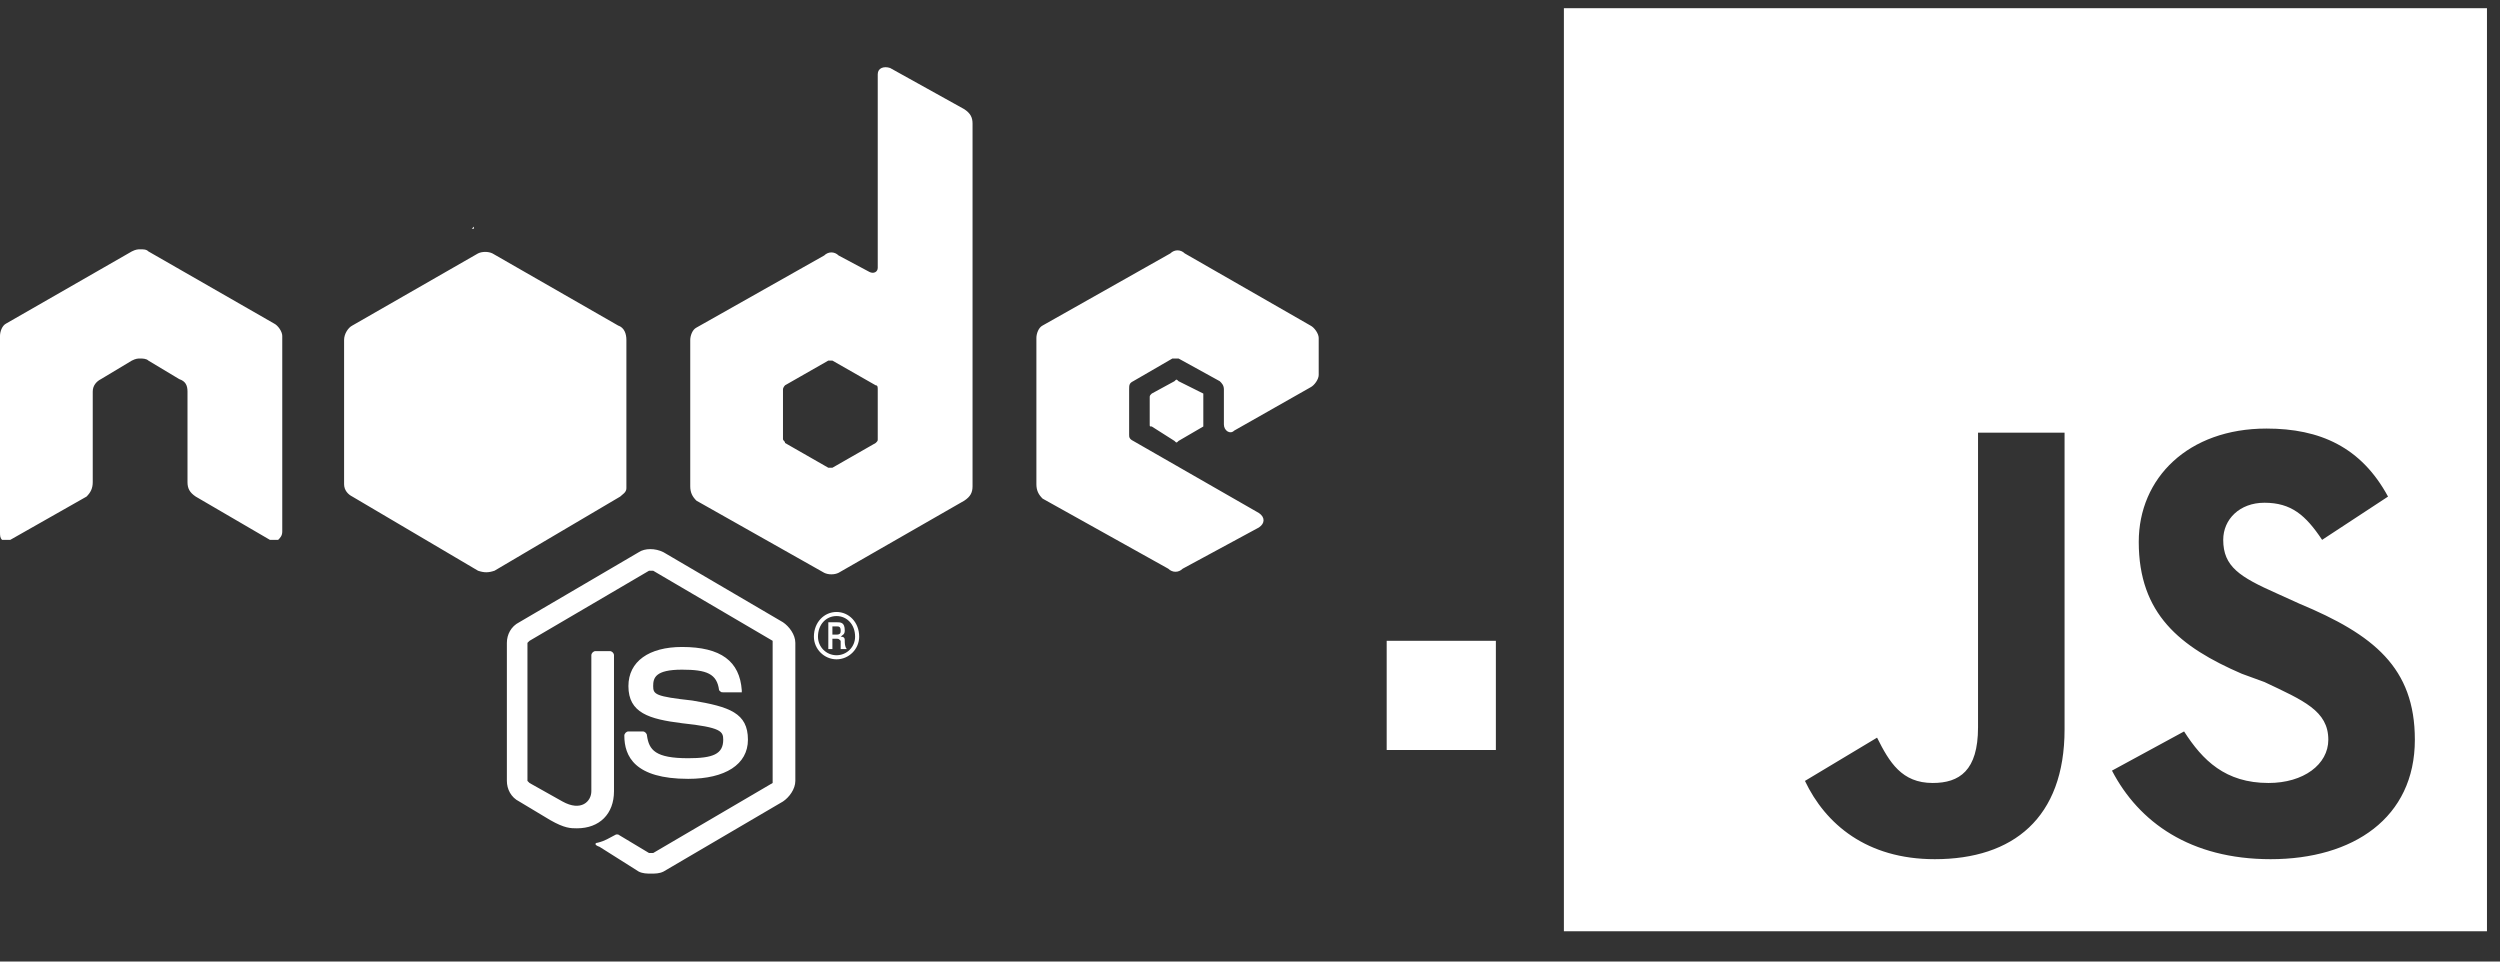 <svg width="52" height="20" viewBox="0 0 52 20" fill="none" xmlns="http://www.w3.org/2000/svg">
<rect x="0" y="0" width="52" height="20" fill="#333333" stroke="none"/>
<path d="M13.543 18.171C13.457 18.171 13.371 18.171 13.286 18.129L12.471 17.614C12.343 17.571 12.386 17.529 12.429 17.529C12.6 17.486 12.643 17.443 12.814 17.357H12.857L13.5 17.743C13.5 17.743 13.543 17.743 13.586 17.743L16.071 16.286C16.071 16.286 16.071 16.286 16.071 16.243V13.371C16.071 13.329 16.071 13.329 16.071 13.329L13.586 11.871C13.543 11.871 13.543 11.871 13.5 11.871L11.014 13.329L10.971 13.371V16.243L11.014 16.286L11.7 16.671C12.086 16.886 12.3 16.671 12.3 16.457V13.629C12.3 13.586 12.343 13.543 12.386 13.543H12.686C12.729 13.543 12.771 13.586 12.771 13.629V16.457C12.771 16.929 12.471 17.229 12 17.229C11.871 17.229 11.743 17.229 11.443 17.057L10.8 16.671C10.629 16.586 10.543 16.414 10.543 16.243V13.371C10.543 13.2 10.629 13.029 10.8 12.943L13.286 11.486C13.414 11.4 13.629 11.4 13.8 11.486L16.286 12.943C16.414 13.029 16.543 13.2 16.543 13.371V16.243C16.543 16.414 16.414 16.586 16.286 16.671L13.8 18.129C13.714 18.171 13.629 18.171 13.543 18.171ZM15.557 15.386C15.557 15.9 15.086 16.2 14.314 16.2C13.2 16.2 12.986 15.729 12.986 15.3C12.986 15.257 13.029 15.214 13.071 15.214H13.371C13.414 15.214 13.457 15.257 13.457 15.3C13.5 15.6 13.629 15.771 14.314 15.771C14.829 15.771 15.043 15.686 15.043 15.386C15.043 15.214 15 15.129 14.186 15.043C13.5 14.957 13.071 14.829 13.071 14.271C13.071 13.757 13.5 13.457 14.186 13.457C15 13.457 15.386 13.757 15.429 14.357V14.4C15.386 14.4 15.386 14.4 15.386 14.4H15.043C15 14.4 15 14.4 14.957 14.357C14.914 14.014 14.7 13.929 14.186 13.929C13.629 13.929 13.586 14.1 13.586 14.271C13.586 14.443 13.629 14.486 14.4 14.571C15.171 14.7 15.557 14.829 15.557 15.386ZM17.871 13.243C17.871 13.5 17.657 13.714 17.4 13.714C17.143 13.714 16.929 13.5 16.929 13.243C16.929 12.943 17.143 12.729 17.4 12.729C17.657 12.729 17.871 12.943 17.871 13.243ZM17.786 13.243C17.786 12.986 17.614 12.814 17.4 12.814C17.186 12.814 17.014 12.986 17.014 13.243C17.014 13.457 17.186 13.629 17.4 13.629C17.614 13.629 17.786 13.457 17.786 13.243ZM17.614 13.5H17.486C17.486 13.457 17.486 13.329 17.486 13.329C17.443 13.286 17.443 13.286 17.4 13.286H17.314V13.5H17.229V12.943H17.4C17.486 12.943 17.571 12.943 17.571 13.114C17.571 13.2 17.529 13.2 17.486 13.243C17.571 13.243 17.571 13.286 17.571 13.329C17.571 13.371 17.571 13.457 17.614 13.5ZM17.486 13.114C17.486 13.029 17.443 13.029 17.4 13.029H17.314V13.2H17.4C17.486 13.2 17.486 13.157 17.486 13.114ZM5.871 6.986V11.057C5.871 11.143 5.829 11.186 5.786 11.229C5.743 11.229 5.657 11.229 5.614 11.229L4.071 10.329C3.943 10.243 3.9 10.157 3.9 10.029V8.143C3.9 8.014 3.857 7.929 3.729 7.886L3.086 7.5C3.043 7.457 2.957 7.457 2.914 7.457C2.871 7.457 2.829 7.457 2.743 7.5L2.1 7.886C2.014 7.929 1.929 8.014 1.929 8.143V10.029C1.929 10.157 1.886 10.243 1.8 10.329L0.214 11.229C0.171 11.229 0.129 11.229 0.043 11.229C0 11.186 0 11.143 0 11.057V6.986C0 6.9 0.043 6.771 0.129 6.729L2.743 5.229C2.829 5.186 2.871 5.186 2.914 5.186C3 5.186 3.043 5.186 3.086 5.229L5.7 6.729C5.786 6.771 5.871 6.9 5.871 6.986ZM20.229 2.571V10.114C20.229 10.243 20.186 10.329 20.057 10.414L17.443 11.914C17.357 11.957 17.229 11.957 17.143 11.914L14.486 10.414C14.4 10.329 14.357 10.243 14.357 10.114V7.071C14.357 6.986 14.4 6.857 14.486 6.814L17.143 5.314C17.229 5.229 17.357 5.229 17.443 5.314L18.086 5.657C18.171 5.7 18.257 5.657 18.257 5.571V1.543C18.257 1.414 18.386 1.371 18.514 1.414L20.057 2.271C20.186 2.357 20.229 2.443 20.229 2.571ZM18.257 8.1C18.257 8.057 18.257 8.014 18.214 8.014L17.314 7.5C17.314 7.5 17.271 7.5 17.229 7.5L16.329 8.014C16.329 8.014 16.286 8.057 16.286 8.1V9.129C16.286 9.171 16.329 9.171 16.329 9.214L17.229 9.729C17.271 9.729 17.314 9.729 17.314 9.729L18.214 9.214C18.257 9.171 18.257 9.171 18.257 9.129V8.1ZM27.257 8.057L25.671 8.957C25.586 9.043 25.457 8.957 25.457 8.829V8.1C25.457 8.014 25.414 7.971 25.371 7.929L24.514 7.457C24.471 7.457 24.429 7.457 24.386 7.457L23.571 7.929C23.486 7.971 23.486 8.014 23.486 8.1V9.043C23.486 9.086 23.486 9.129 23.571 9.171L26.186 10.671C26.314 10.757 26.314 10.886 26.186 10.971L24.6 11.829C24.514 11.914 24.386 11.914 24.3 11.829L21.686 10.371C21.6 10.286 21.557 10.2 21.557 10.071V7.029C21.557 6.943 21.6 6.814 21.686 6.771L24.343 5.271C24.429 5.186 24.557 5.186 24.643 5.271L27.257 6.771C27.343 6.814 27.429 6.943 27.429 7.029V7.8C27.429 7.886 27.343 8.014 27.257 8.057ZM23.957 8.186L24.429 7.929C24.471 7.886 24.471 7.886 24.514 7.929L25.029 8.186C25.029 8.229 25.029 8.229 25.029 8.271V8.829C25.029 8.871 25.029 8.871 25.029 8.871L24.514 9.171C24.471 9.214 24.471 9.214 24.429 9.171L23.957 8.871C23.914 8.871 23.914 8.871 23.914 8.829V8.271C23.914 8.229 23.914 8.229 23.957 8.186ZM13.029 10.071C13.029 10.114 13.029 10.114 13.029 10.157C13.029 10.243 12.943 10.286 12.9 10.329L10.286 11.871C10.157 11.914 10.071 11.914 9.943 11.871L7.329 10.329C7.243 10.286 7.157 10.2 7.157 10.071V7.071C7.157 6.943 7.243 6.814 7.329 6.771L9.943 5.271C10.029 5.229 10.157 5.229 10.243 5.271L12.857 6.771C12.986 6.814 13.029 6.943 13.029 7.071V10.071ZM9.857 4.714L9.814 4.757H9.857V4.714ZM31.114 15.6H28.843V13.329H31.114V15.6ZM32.529 0.171H51.729V19.371H32.529V0.171ZM42.943 15.171V9H41.143V15.129C41.143 16.029 40.757 16.286 40.2 16.286C39.557 16.286 39.3 15.857 39.043 15.343L37.543 16.243C37.971 17.143 38.829 17.871 40.243 17.871C41.871 17.871 42.943 17.014 42.943 15.171ZM47.229 17.871C48.943 17.871 50.229 17.014 50.229 15.386C50.229 13.886 49.371 13.2 47.829 12.557L47.357 12.343C46.586 12 46.243 11.786 46.243 11.229C46.243 10.8 46.586 10.457 47.1 10.457C47.657 10.457 47.957 10.714 48.3 11.229L49.671 10.329C49.114 9.3 48.257 8.914 47.143 8.914C45.514 8.914 44.486 9.943 44.486 11.271C44.486 12.771 45.343 13.457 46.629 14.014L47.1 14.186C47.914 14.571 48.429 14.786 48.429 15.386C48.429 15.9 47.914 16.286 47.186 16.286C46.286 16.286 45.814 15.814 45.429 15.214L43.929 16.029C44.486 17.1 45.557 17.871 47.229 17.871Z" fill="white"/>
</svg>
